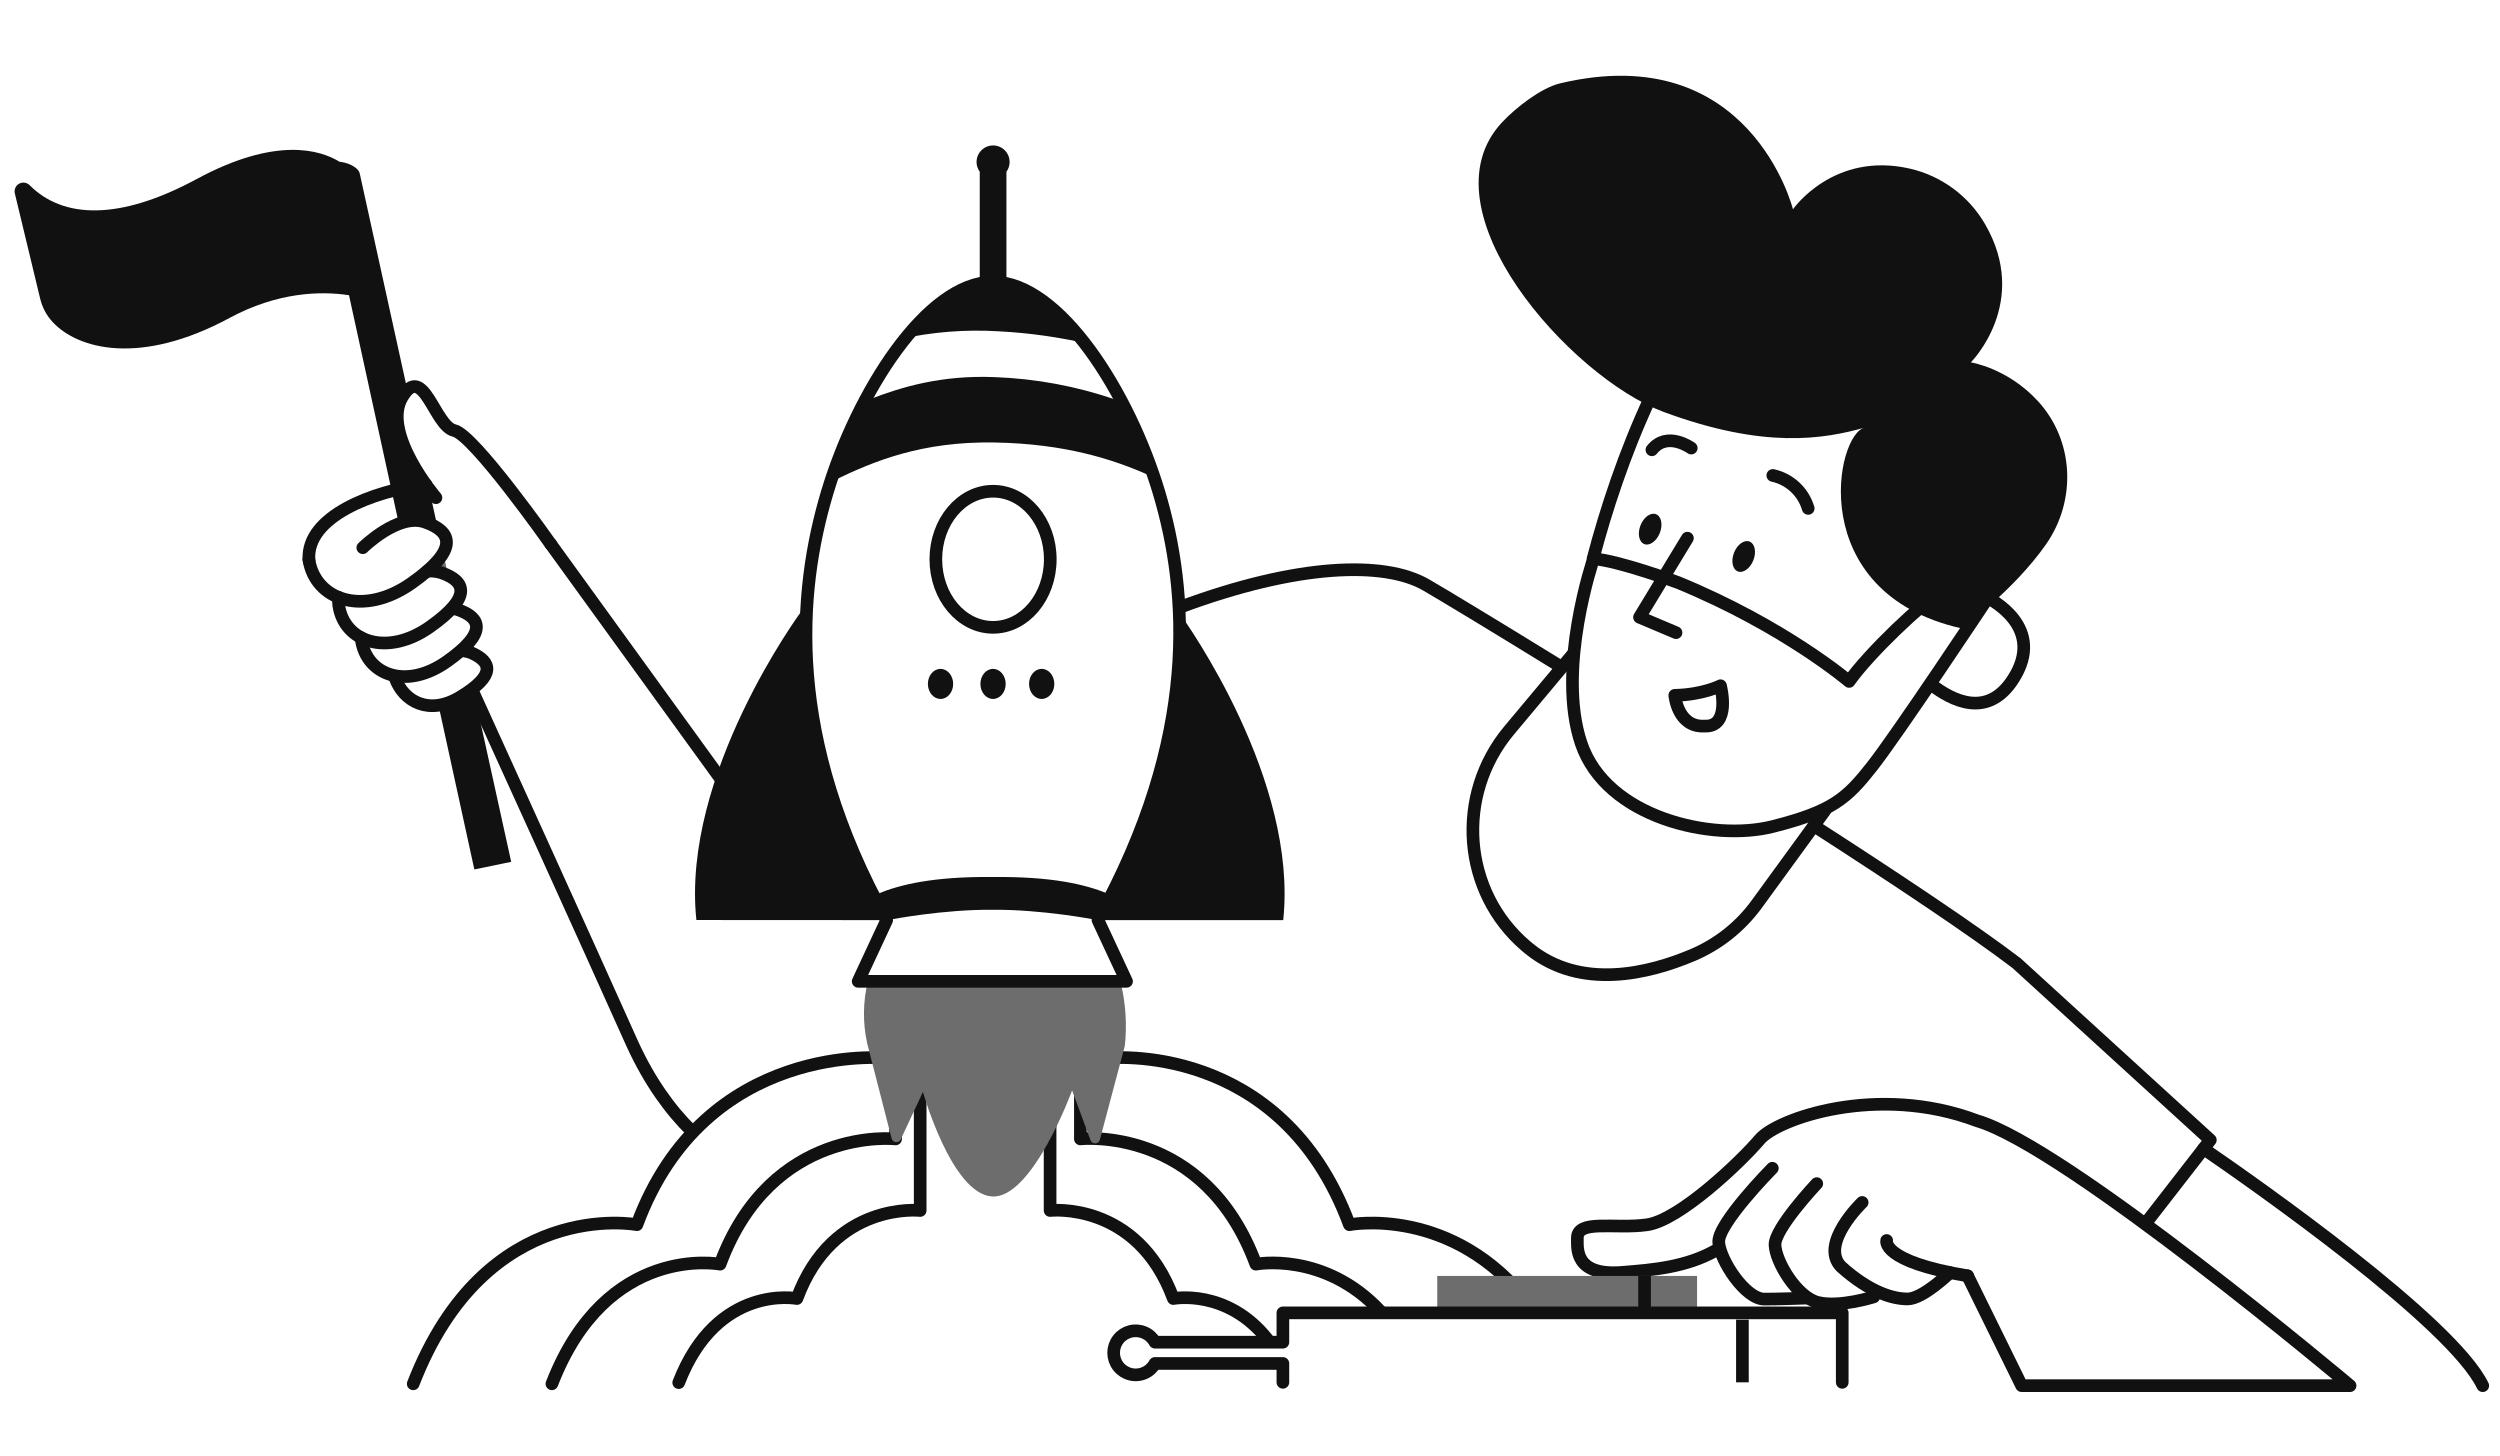 <svg width="395" height="230" viewBox="0 0 395 230" fill="none" xmlns="http://www.w3.org/2000/svg">
<g clip-path="url(#clip0_3302_17249)">
<path d="M74.713 109.291C77.323 115.035 92.396 148.132 99.963 165.053C102.636 170.846 105.823 175.323 109.318 178.743" stroke="#111111" stroke-width="2" stroke-linecap="round" stroke-linejoin="round"/>
<path d="M67.256 76.487C58.84 77.628 48.43 81.594 48.812 88.39C48.808 88.464 48.816 88.538 48.837 88.609" stroke="#111111" stroke-width="2" stroke-linecap="round" stroke-linejoin="round"/>
<path d="M113.783 122.936L87 85.946" stroke="#111111" stroke-width="2" stroke-linecap="round" stroke-linejoin="round"/>
<path d="M71.834 95.582C71.7 95.756 71.551 95.936 71.385 96.12C71.584 96.143 71.781 96.178 71.976 96.227L71.834 95.582Z" fill="#6D6D6D"/>
<path d="M70.815 90.954L70.029 87.391C69.339 88.477 68.474 89.442 67.469 90.245C68.251 90.174 69.04 90.262 69.788 90.504C70.138 90.635 70.481 90.785 70.815 90.954Z" fill="#6D6D6D"/>
<path d="M55.143 46.644L63.021 82.766C64.388 82.252 65.833 82.04 67.147 82.507C67.862 82.744 68.543 83.074 69.172 83.488L67.809 77.287C65.596 74.323 60.943 67.205 63.528 62.8C63.761 62.386 64.044 62.004 64.371 61.66L56.839 27.415C56.588 26.32 54.715 25.644 53.652 25.559C50.632 23.703 43.628 21.504 31.066 28.293C18.839 34.901 9.945 34.55 4.69 29.267C4.476 29.049 4.197 28.908 3.896 28.865C3.594 28.821 3.286 28.878 3.02 29.027C2.754 29.175 2.544 29.407 2.422 29.686C2.3 29.966 2.274 30.277 2.346 30.573L6.354 47.218C6.687 48.599 7.372 49.87 8.341 50.908C12.303 55.158 22.15 57.877 36.334 50.2C43.731 46.226 50.469 45.932 55.143 46.644Z" fill="#111111"/>
<path d="M74.735 108.756C74.089 109.251 73.415 109.709 72.716 110.126C71.671 110.786 70.502 111.228 69.282 111.426L74.947 137.373L80.768 136.169L74.735 108.756Z" fill="#111111"/>
<path d="M73.322 102.328C73.155 102.487 72.968 102.65 72.79 102.813C73.009 102.823 73.226 102.845 73.442 102.877L73.322 102.328Z" fill="#6D6D6D"/>
<path d="M62.423 107.106C63.765 110.852 67.794 113.108 72.716 110.126C78.431 106.666 77.606 104.566 74.578 103.192C74.216 103.033 73.834 102.924 73.442 102.87" stroke="#111111" stroke-width="2" stroke-linecap="round" stroke-linejoin="round"/>
<path d="M57.048 100.746C57.048 100.884 57.08 101.022 57.105 101.167C57.947 106.635 64.158 109.071 70.613 104.514C77.068 99.956 75.991 97.619 72.383 96.344C72.245 96.298 72.107 96.255 71.965 96.22" stroke="#111111" stroke-width="2" stroke-linecap="round" stroke-linejoin="round"/>
<path d="M53.539 94.396C53.47 94.839 53.47 95.291 53.539 95.734C54.421 101.447 61.184 103.809 67.929 99.046C74.674 94.282 73.548 91.842 69.791 90.511C69.044 90.268 68.255 90.18 67.472 90.252" stroke="#111111" stroke-width="2" stroke-linecap="round" stroke-linejoin="round"/>
<path d="M48.794 88.389C49.789 94.838 57.423 97.505 65.043 92.126C72.663 86.746 71.392 83.981 67.146 82.49C62.901 80.999 57.321 86.537 57.321 86.537" stroke="#111111" stroke-width="2" stroke-linecap="round" stroke-linejoin="round"/>
<path d="M68.878 78.637C68.878 78.637 60.2 68.456 63.528 62.782C66.856 57.109 68.662 67.336 71.771 68.023C74.88 68.71 86.996 85.946 86.996 85.946" stroke="#111111" stroke-width="2" stroke-linecap="round" stroke-linejoin="round"/>
<path d="M392.274 218.938C387.441 208.905 356.427 187.168 348.166 181.499" stroke="#111111" stroke-width="2" stroke-linecap="round" stroke-linejoin="round"/>
<path d="M246.566 105.31C235.848 98.706 227.659 93.758 225.276 92.391C218.714 88.627 205.061 88.995 186.369 95.972" stroke="#111111" stroke-width="2" stroke-linecap="round" stroke-linejoin="round"/>
<path d="M338.985 193.32L349.232 180.121L318.621 152.183C311.912 147.063 299.855 139.02 286.577 130.464" stroke="#111111" stroke-width="2" stroke-linecap="round" stroke-linejoin="round"/>
<path d="M248.545 103.327L238.426 115.427C229.928 125.605 230.99 140.837 241.081 149.456C241.255 149.605 241.435 149.75 241.612 149.899C249.756 156.514 260.524 153.826 267.432 150.905C271.486 149.188 274.994 146.397 277.58 142.834L288.379 128.006" stroke="#111111" stroke-width="2" stroke-linecap="round" stroke-linejoin="round"/>
<path d="M313.286 94.045C314.734 94.718 323.338 99.155 318.062 107.336C313.994 113.643 308.357 110.647 305.16 108.171" stroke="#111111" stroke-width="2" stroke-linecap="round" stroke-linejoin="round"/>
<path d="M260.737 62.867C256.672 71.554 253.683 80.719 251.708 88.262" stroke="#111111" stroke-width="2" stroke-linecap="round" stroke-linejoin="round"/>
<path d="M306.548 93.74C304.069 94.835 295.217 103.302 292.161 107.665C292.161 107.665 281.967 98.964 265.173 92.058C265.173 92.058 255.889 88.616 251.778 88.283C251.778 88.283 245.844 105.675 249.827 117.46C253.811 129.246 270.573 132.996 280.073 130.595C289.573 128.194 291.797 126.147 295.752 121.133C299.707 116.118 313.866 94.789 313.866 94.789L306.548 93.74Z" stroke="#111111" stroke-width="2" stroke-linecap="round" stroke-linejoin="round"/>
<path d="M309.897 99.279C309.897 99.279 318.073 93.432 323.257 86.024C328.125 79.072 327.729 69.617 321.978 63.359C317.163 58.132 311.391 57.254 311.391 57.254C311.391 57.254 320.874 47.784 313.594 35.337C312.319 33.16 310.613 31.267 308.582 29.773C306.55 28.279 304.235 27.215 301.778 26.646C289.658 23.863 283.288 33.067 283.288 33.067C283.288 33.067 276.56 6.043 246.52 13.164C243.489 13.873 239.463 17.038 237.335 19.316C224.422 33.127 248.206 59.648 262.776 65.056C278.773 70.991 288.111 69.401 294.718 67.534C290.033 68.338 284.97 93.656 309.897 99.279Z" fill="#111111"/>
<path d="M266.611 85.029L259.041 97.523L264.812 99.959" stroke="#111111" stroke-width="2" stroke-linecap="round" stroke-linejoin="round"/>
<path d="M262.251 84.206C262.765 82.903 262.498 81.578 261.656 81.246C260.813 80.914 259.714 81.701 259.201 83.004C258.688 84.307 258.954 85.632 259.797 85.964C260.639 86.296 261.738 85.509 262.251 84.206Z" fill="#111111"/>
<path d="M277.028 88.525C277.541 87.222 277.275 85.897 276.432 85.565C275.59 85.233 274.491 86.02 273.977 87.323C273.464 88.626 273.731 89.951 274.573 90.283C275.415 90.615 276.514 89.828 277.028 88.525Z" fill="#111111"/>
<path d="M285.695 80.329C285.315 79.04 284.596 77.876 283.612 76.96C282.629 76.044 281.417 75.408 280.104 75.12" stroke="#111111" stroke-width="2" stroke-linecap="round" stroke-linejoin="round"/>
<path d="M267.216 70.796C267.216 70.796 263.42 68.031 261.002 71.069" stroke="#111111" stroke-width="2" stroke-linecap="round" stroke-linejoin="round"/>
<path d="M264.617 109.864C269.072 109.769 271.84 108.345 271.84 108.345C271.89 108.536 273.501 114.95 269.302 114.72C265.049 114.96 264.617 109.864 264.617 109.864Z" stroke="#111111" stroke-width="2" stroke-linecap="round" stroke-linejoin="round"/>
<path d="M310.881 201.582L319.418 218.934H371.312C371.312 218.934 326.443 181.173 312.376 177.083C296.591 171.115 280.753 176.799 278.03 180.036C275.038 183.577 265.347 192.785 260.248 193.511C255.149 194.237 249.133 192.587 249.222 195.678C249.261 197.095 248.616 201.624 256.222 201.04C261.257 200.65 266.38 200.201 271.008 197.615" stroke="#111111" stroke-width="2" stroke-linecap="round" stroke-linejoin="round"/>
<path d="M280.027 184.583C280.027 184.583 271.306 193.408 271.561 196.319C271.816 199.23 275.788 205.257 278.763 205.257C280.887 205.257 283.784 205.158 285.26 205.102" stroke="#111111" stroke-width="2" stroke-linecap="round" stroke-linejoin="round"/>
<path d="M287.048 187.013C287.048 187.013 280.37 194.095 280.451 196.691C280.533 199.287 283.851 204.957 287.25 205.792C290.649 206.628 296.056 204.904 296.056 204.904" stroke="#111111" stroke-width="2" stroke-linecap="round" stroke-linejoin="round"/>
<path d="M294.222 189.987C294.222 189.987 287.406 196.518 290.883 200.126C295.578 204.333 299.204 205.233 301.402 205.233C303.824 205.233 308.095 201.072 308.095 201.072" stroke="#111111" stroke-width="2" stroke-linecap="round" stroke-linejoin="round"/>
<path d="M298.092 195.997C298.092 195.997 297.136 199.312 310.881 201.582" stroke="#111111" stroke-width="2" stroke-linecap="round" stroke-linejoin="round"/>
<path d="M241.712 206.164C229.553 190.334 213.205 193.5 213.205 193.5C202.37 164.231 175.003 167.181 175.003 167.181V159.036H140.098V167.181C140.098 167.181 111.467 164.231 100.632 193.5C100.632 193.5 76.809 188.896 65.288 218.644" stroke="#111111" stroke-width="2" stroke-linecap="round" stroke-linejoin="round"/>
<path d="M218.095 207.173C209.214 197.65 198.426 199.736 198.426 199.736C190.282 177.73 170.701 179.947 170.701 179.947V157.424H141.5V179.951C141.5 179.951 121.919 177.734 113.775 199.74C113.775 199.74 95.866 196.269 87.202 218.64" stroke="#111111" stroke-width="2" stroke-linecap="round" stroke-linejoin="round"/>
<path d="M200.309 211.678C193.901 203.533 185.388 205.169 185.388 205.169C179.663 189.7 165.914 191.258 165.914 191.258V159.032H145.388V191.258C145.388 191.258 131.625 189.7 125.913 205.169C125.913 205.169 113.326 202.732 107.239 218.453" stroke="#111111" stroke-width="2" stroke-linecap="round" stroke-linejoin="round"/>
<path d="M137.124 155.052C136.338 158.265 136.3 161.617 137.014 164.847L140.884 179.912C140.933 180.077 141.035 180.22 141.175 180.321C141.314 180.421 141.482 180.473 141.654 180.467C141.826 180.462 141.991 180.4 142.124 180.292C142.257 180.183 142.35 180.033 142.389 179.866L145.827 172.525C145.827 172.525 150.338 188.585 156.718 189.042C163.099 189.498 169.391 172.288 169.391 172.288L172.291 180.128C172.346 180.29 172.452 180.43 172.594 180.526C172.736 180.621 172.906 180.667 173.077 180.657C173.248 180.647 173.41 180.58 173.54 180.468C173.669 180.355 173.758 180.204 173.792 180.036L177.73 165.212C178.088 161.81 177.848 158.371 177.021 155.052H137.124Z" fill="#6D6D6D"/>
<path d="M140.098 145.38C129.574 126.473 126.795 110.116 127.45 96.662H126.561C126.561 96.662 107.59 122.369 110.029 145.363L140.098 145.38Z" fill="#111111"/>
<path d="M186.305 96.804C186.854 110.229 183.947 126.551 173.466 145.38H202.749C205.093 123.289 187.679 98.702 186.305 96.804Z" fill="#111111"/>
<path d="M173.481 145.38C189.563 116.469 187.814 93.517 183.115 77.797C178.416 62.077 167.38 44.562 156.903 44.562C146.425 44.562 135.399 62.091 130.701 77.811C126.002 93.531 124.015 116.483 140.094 145.394L135.594 155.052H177.992L173.481 145.38Z" stroke="#111111" stroke-width="2" stroke-linecap="round" stroke-linejoin="round"/>
<path d="M156.902 110.434C158.005 110.434 158.899 109.37 158.899 108.058C158.899 106.746 158.005 105.682 156.902 105.682C155.799 105.682 154.905 106.746 154.905 108.058C154.905 109.37 155.799 110.434 156.902 110.434Z" fill="#111111"/>
<path d="M164.586 110.434C165.689 110.434 166.583 109.37 166.583 108.058C166.583 106.746 165.689 105.682 164.586 105.682C163.483 105.682 162.589 106.746 162.589 108.058C162.589 109.37 163.483 110.434 164.586 110.434Z" fill="#111111"/>
<path d="M148.602 110.434C149.705 110.434 150.6 109.37 150.6 108.058C150.6 106.746 149.705 105.682 148.602 105.682C147.5 105.682 146.605 106.746 146.605 108.058C146.605 109.37 147.5 110.434 148.602 110.434Z" fill="#111111"/>
<path d="M156.902 99.12C161.895 99.12 165.942 94.306 165.942 88.368C165.942 82.43 161.895 77.617 156.902 77.617C151.91 77.617 147.863 82.43 147.863 88.368C147.863 94.306 151.91 99.12 156.902 99.12Z" stroke="#111111" stroke-width="2" stroke-linecap="round" stroke-linejoin="round"/>
<path d="M159.016 44.13V27.291C159.016 27.238 159.016 27.184 159.016 27.135C159.301 26.745 159.473 26.284 159.512 25.803C159.551 25.322 159.456 24.839 159.238 24.409C159.02 23.978 158.686 23.616 158.275 23.364C157.864 23.111 157.39 22.977 156.908 22.977C156.425 22.977 155.952 23.111 155.54 23.364C155.129 23.616 154.796 23.978 154.577 24.409C154.359 24.839 154.264 25.322 154.303 25.803C154.342 26.284 154.514 26.745 154.799 27.135C154.799 27.184 154.799 27.238 154.799 27.291V44.098C150.405 44.997 146.018 48.702 141.999 53.617C147.213 52.443 152.567 52.017 157.901 52.353C162.793 52.611 167.651 53.309 172.418 54.439C168.268 49.123 163.619 45.128 159.016 44.13Z" fill="#111111"/>
<path d="M176.408 63.193C170.166 61.026 163.634 59.808 157.03 59.581C148.765 59.262 142.488 61.114 137.332 63.122C135.119 67.197 133.281 71.464 131.84 75.871C138.023 72.893 145.582 69.706 157.193 69.915C168.229 70.113 175.835 72.542 181.599 75.113C180.211 70.999 178.474 67.012 176.408 63.193Z" fill="#111111"/>
<path d="M172.829 145.271C173.594 143.894 174.318 142.532 175.003 141.184C171.363 139.7 166.151 138.482 156.86 138.563C147.469 138.482 142.226 139.746 138.596 141.251C139.271 142.583 139.988 143.927 140.745 145.285C140.745 145.285 148.988 143.677 156.86 143.744C164.603 143.681 172.829 145.271 172.829 145.271Z" fill="#111111"/>
<path d="M268.137 201.596H227.085V207.418H268.137V201.596Z" fill="#6D6D6D"/>
<path d="M259.841 201.596V207.889" stroke="#111111" stroke-width="2" stroke-miterlimit="10"/>
<path d="M291.074 218.41V207.432H202.696V212.067H182.485C182.113 211.391 181.526 210.857 180.817 210.551C180.108 210.244 179.317 210.182 178.569 210.374C177.821 210.567 177.158 211.002 176.685 211.613C176.212 212.223 175.955 212.973 175.955 213.746C175.955 214.518 176.212 215.269 176.685 215.879C177.158 216.49 177.821 216.925 178.569 217.117C179.317 217.31 180.108 217.248 180.817 216.941C181.526 216.635 182.113 216.101 182.485 215.424H202.696V218.41" stroke="#111111" stroke-width="2" stroke-linecap="round" stroke-linejoin="round"/>
<path d="M275.3 208.505V218.41" stroke="#111111" stroke-width="2" stroke-miterlimit="10"/>
</g>
<defs>
<clipPath id="clip0_3302_17249">
<rect width="392" height="209" fill="white" transform="translate(2 11)"/>
</clipPath>
</defs>
</svg>
